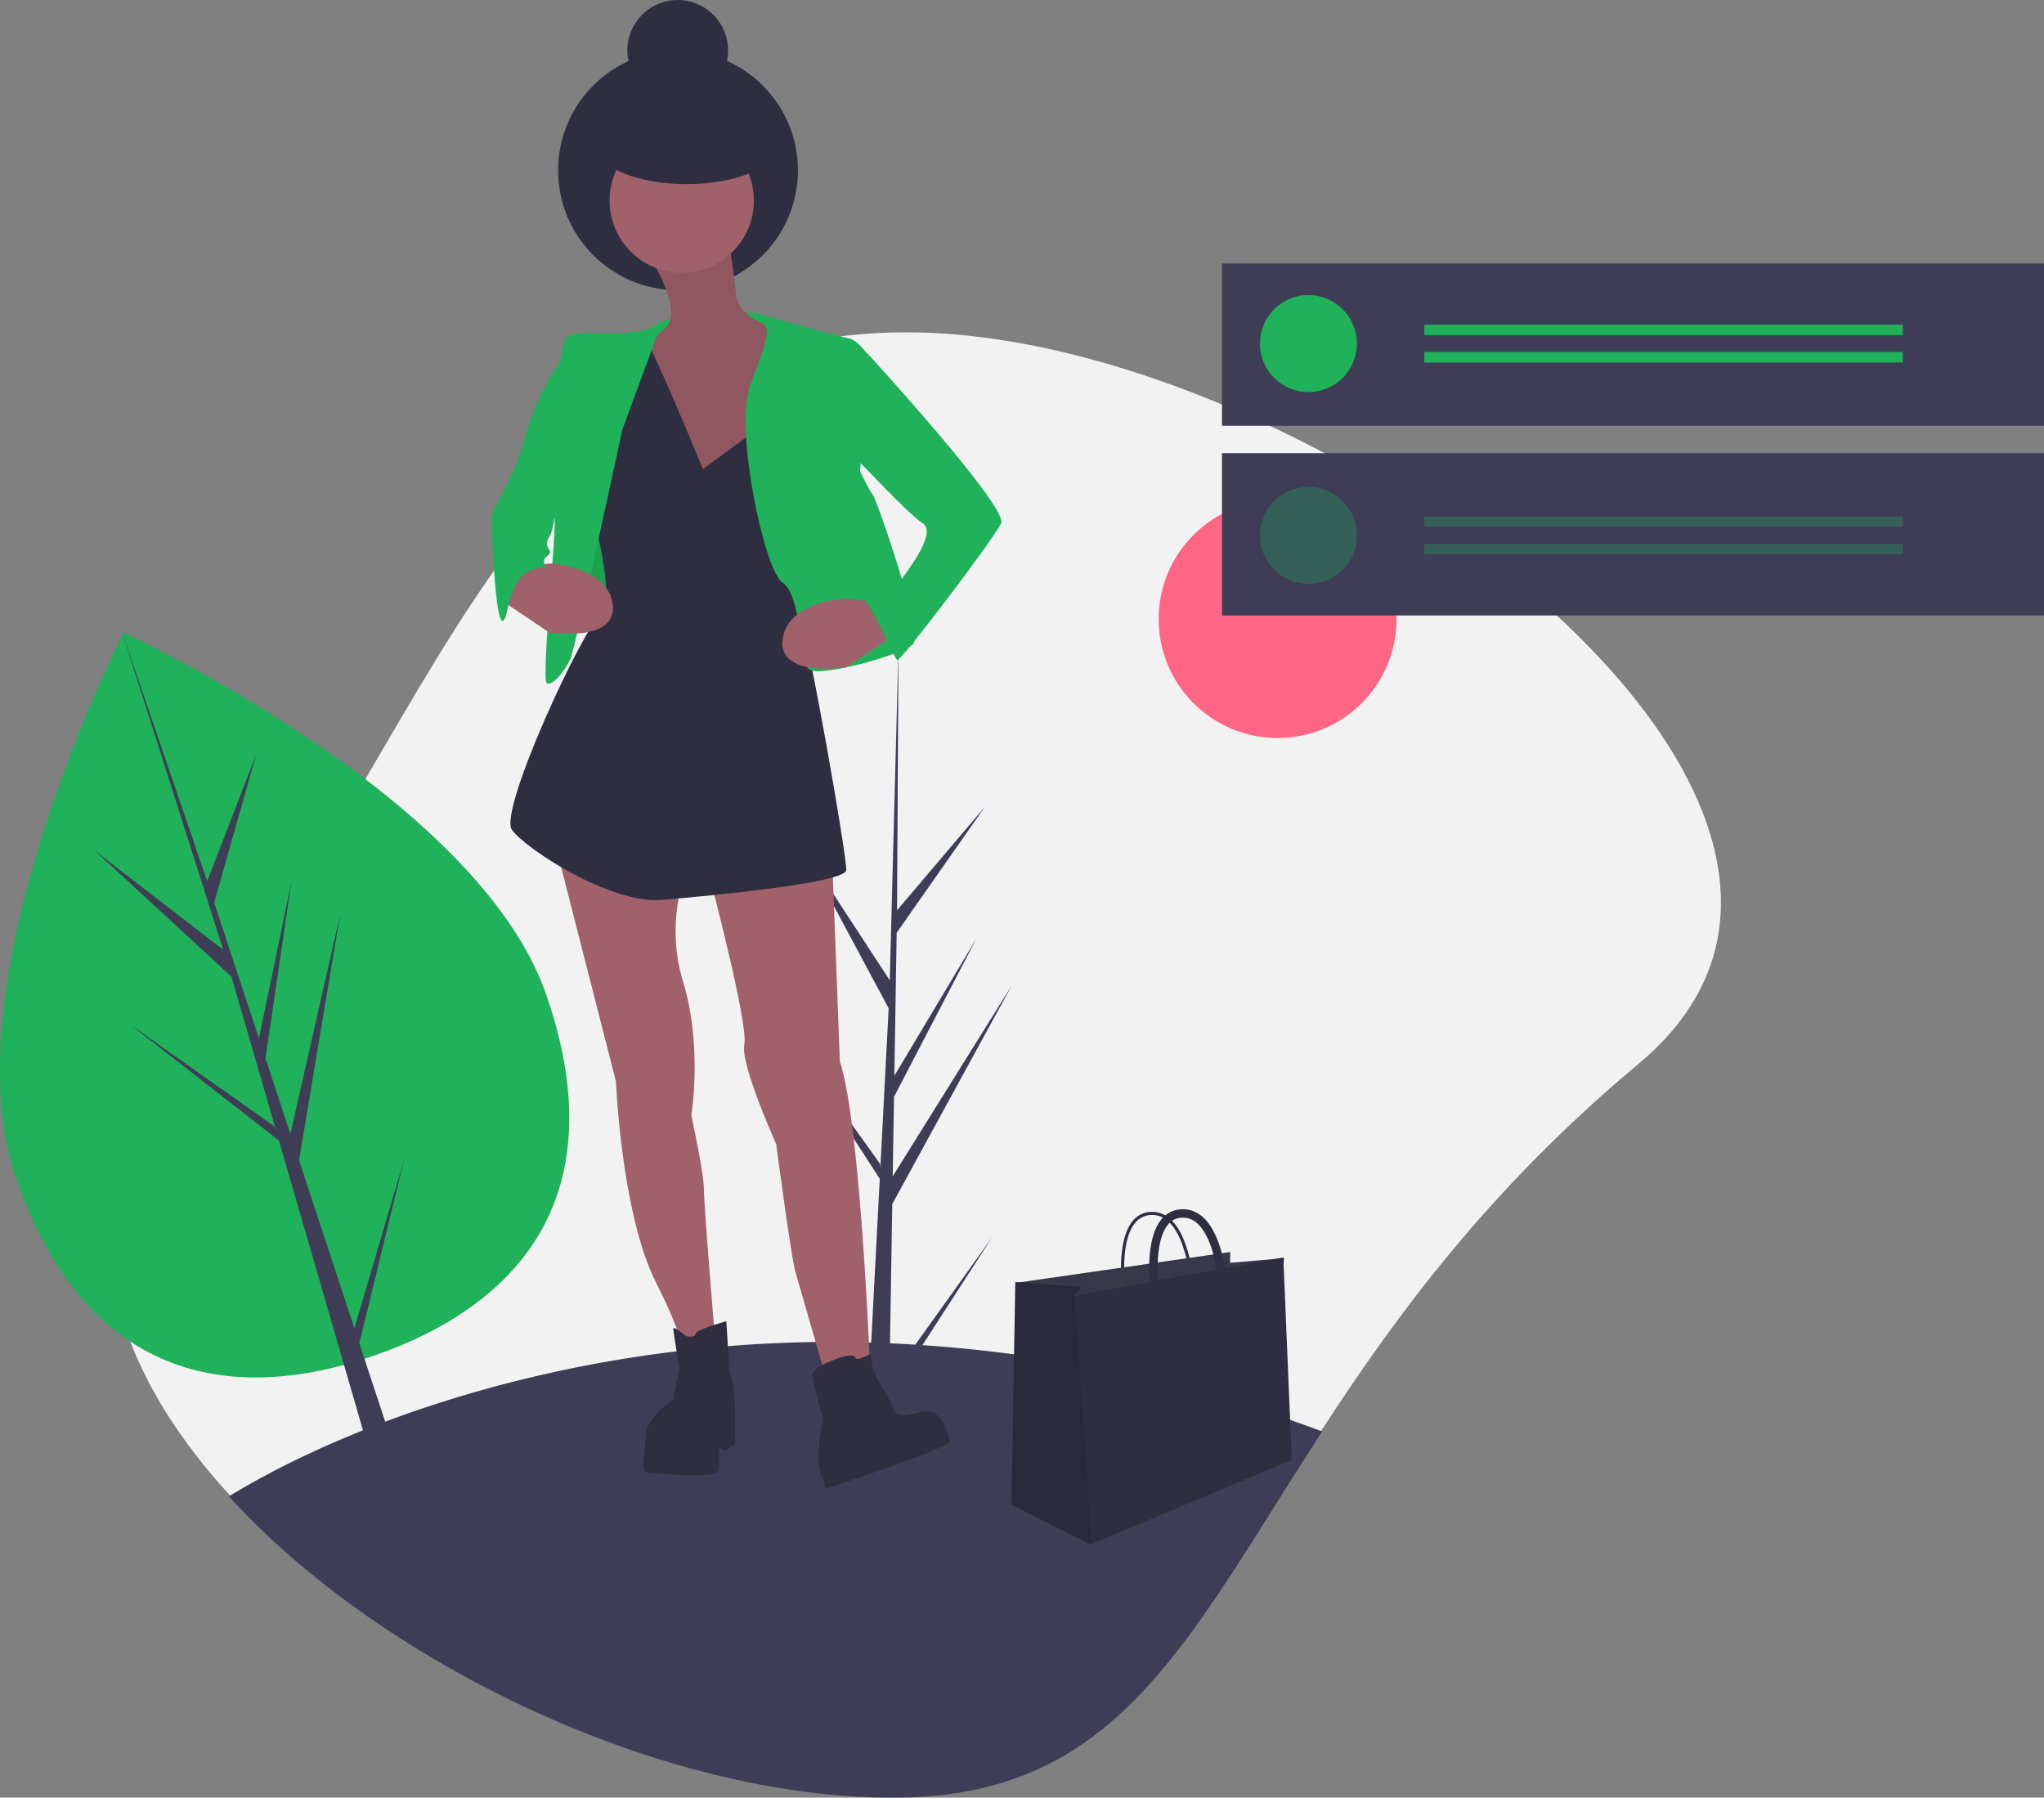 <svg xmlns="http://www.w3.org/2000/svg" id="Group_152" width="485.237" height="426.728" data-name="Group 152" viewBox="0 0 485.237 426.728"><rect x="0" y="0" width="485.237" height="426.728" fill="#808080" stroke="none"/><defs><style>            .cls-1{fill:#f2f2f2}.cls-2{fill:#ff6584}.cls-3,.cls-8{fill:#1fb25a}.cls-4{fill:#3f3d56}.cls-5{opacity:.1}.cls-6{fill:#2f2e41}.cls-7{fill:#a0616a}.cls-8{opacity:.3}.cls-9{fill:#fff;opacity:.05}.cls-10{fill:none;stroke:#2f2e41;stroke-miterlimit:10;stroke-width:2px}        </style></defs><path id="Path_1477" d="M530.145 354.88c-35.48 29.6-57.662 59.913-75.114 86.754-31.462 48.373-47.572 85.48-98.518 86.878-54.372 1.488-123.164-29.986-161.041-71.46-28.909-31.644-39.816-69.1-12.591-102.172 62.9-76.419 77.739-173.632 173.632-173.632s247.27 112.205 173.632 173.632z" class="cls-1" data-name="Path 1477" transform="translate(-141.146 -102.354)"></path><circle id="Ellipse_182" cx="28.236" cy="28.236" r="28.236" class="cls-2" data-name="Ellipse 182" transform="translate(275.063 118.713)"></circle><path id="Path_1478" d="M244.732 409.545c16.464 47.371-5.949 73.7-40.688 85.772s-68.648 5.321-85.112-42.051 25.492-129.5 25.492-129.5 83.845 38.408 100.308 85.779z" class="cls-3" data-name="Path 1478" transform="translate(-115.103 -173.566)"></path><path id="Path_1479" d="M106.407 465.384l-13.134-39.869 9.763-58.365-11.823 52.111-5.906-17.927 6.144-41.906-7.707 37.162-10.622-32.242 9.967-35.127-11.637 30.057-20.107-58.9 25 78.536-.948-3.269-30.818-23.8 32.641 30.074 10.57 36.458-.386-.931L52.952 393.1 88.5 420.828l1.322 4.559-.019.082.147.361 26.817 92.5 6.353-2.209-15.545-47.188 10.665-43.688z" class="cls-4" data-name="Path 1479" transform="translate(-22.276 -150.083)"></path><path id="Path_1480" d="M395.254 481.432l.681-41.971 28.383-51.925-28.276 45.341.308-18.877 19.561-37.567-19.48 32.573.551-33.942 20.947-29.908-20.86 24.571.345-62.238-2.165 82.392.178-3.4-21.3-32.6 20.955 39.122-1.982 37.915-.059-1.006-24.551-34.3 24.477 37.859-.248 4.74-.045.072.021.389-5.035 96.175h6.727l.807-49.676L419.61 447.4z" class="cls-4" data-name="Path 1480" transform="translate(-184.116 -153.639)"></path><path id="Path_1481" d="M483.238 681.471c-31.462 48.373-47.572 85.48-98.518 86.878-54.372 1.492-123.164-29.985-161.041-71.459 29.751-18.174 81.9-36.671 143.366-36.671a336.4 336.4 0 0 1 116.193 21.252z" class="cls-4" data-name="Path 1481" transform="translate(-169.353 -341.672)"></path><path id="Path_1482" d="M406.46 303.459s5.64 4.041 8.24-3.759 1.56-8.318 1.56-8.318h-6.238z" class="cls-3" data-name="Path 1482" transform="translate(-260.68 -157.381)"></path><path id="Path_1483" d="M406.46 303.459s5.64 4.041 8.24-3.759 1.56-8.318 1.56-8.318h-6.238z" class="cls-5" data-name="Path 1483" transform="translate(-260.68 -157.381)"></path><circle id="Ellipse_183" cx="28.467" cy="28.467" r="28.467" class="cls-6" data-name="Ellipse 183" transform="translate(132.491 11.966)"></circle><path id="Path_1484" d="M271.847 238.659l-1.26 22.421 17.886.5-3.023-34.513-10.833-.5z" class="cls-3" data-name="Path 1484" transform="translate(-135.199 -113.204)"></path><path id="Path_1485" d="M271.847 238.659l-1.26 22.421 17.886.5-3.023-34.513-10.833-.5z" class="cls-5" data-name="Path 1485" transform="translate(-135.199 -113.204)"></path><path id="Path_1486" d="M379.145 426.356l14.107 55.17s1.26 31.49 9.573 47.864 7.054 20.909 7.054 20.909l7.306-2.771s-3.023-35.772-3.023-40.055-3.023-17.886-3.023-17.886 2.771-16.375-2.015-31.994 2.015-29.474 2.015-29.474z" class="cls-7" data-name="Path 1486" transform="translate(-247.032 -224.822)"></path><path id="Path_1487" d="M451.646 436.427s9.321 35.268 8.313 40.055 7.558 23.68 7.558 23.68 3.527 26.7 4.534 30.23 8.061 27.963 8.061 27.963l9.825-2.015s-2.267-60.712-7.306-75.827l-1.763-46.6z" class="cls-7" data-name="Path 1487" transform="translate(-283.257 -228.596)"></path><path id="Path_1488" d="M430.5 653.932s-3.023-2.519-3.023-1.763 1.511 9.573 1.511 9.573-1.26 5.038-1.511 7.306c0 0-6.3 3.779-6.55 8.565s-1.008 8.313 0 8.565 17.13 2.015 17.382-.5a28.926 28.926 0 0 0 0-5.038h1.008v.5s2.519-.756 2.771-1.512 0-9.573 0-9.573a31.893 31.893 0 0 0-1.26-8.061l-.756-11.588s-7.306 2.015-7.306 3.023-2.266.503-2.266.503z" class="cls-6" data-name="Path 1488" transform="translate(-267.654 -336.768)"></path><path id="Path_1489" d="M510.792 667.008s0-1.511-4.283 0-6.3 3.023-6.046 4.283 2.519 10.077 2.519 10.077-2.015 9.573-.5 13.1 1.008 3.527 1.008 3.527 30.23-9.825 29.726-11.336-1.763-6.8-5.038-7.054-7.054 2.771-8.565-1.008-3.275-4.786-4.786-9.321c0 0-.5-3.527-.756-3.275s-2.771 1.511-3.279 1.007z" class="cls-6" data-name="Path 1489" transform="translate(-307.638 -344.554)"></path><path id="Path_1490" d="M419.678 142.143S428.5 156 422.2 159.022s-6.8 1.763-6.8 1.763l4.031 29.726 12.6 8.565 17.634-17.13.5-.756 1.763-20.405-2.267-4.283s-9.069 1.26-9.825-6.3-1.763-12.344-1.763-12.344z" class="cls-7" data-name="Path 1490" transform="translate(-265.144 -80.676)"></path><path id="Path_1491" d="M419.678 142.143S428.5 156 422.2 159.022s-6.8 1.763-6.8 1.763l4.031 29.726 12.6 8.565 17.634-17.13.5-.756 1.763-20.405-2.267-4.283s-9.069 1.26-9.825-6.3-1.763-12.344-1.763-12.344z" class="cls-5" data-name="Path 1491" transform="translate(-265.144 -80.676)"></path><circle id="Ellipse_184" cx="17.13" cy="17.13" r="17.13" class="cls-7" data-name="Ellipse 184" transform="translate(144.709 30.482)"></circle><path id="Path_1492" d="M402.986 211.393s-13.141-31.934-14.4-31.934-7.8 4.679-7.8 4.679l-3.749 38.843s5.542 20.153 1.512 23.176-24.184 46.353-20.909 50.887 23.428 17.634 35.52 16.627 43.582-4.031 43.834-7.054-9.069-55.926-10.329-56.681 1.763-14.359 1.763-14.359l-2.015-51.9-3.023-7.054-9.069 26.451z" class="cls-6" data-name="Path 1492" transform="translate(-236.108 -100.046)"></path><path id="Path_1493" d="M400.332 179.165c5.176-4.753 3.4-4.972-1.39-2.082-4.536 2.734-18.772-.372-20.387 2.858-2.015 4.031-3.275 41.314-2.519 42.322s-3.275 38.8-1.763 39.3 4.283-3.023 5.542-5.794 12.344-54.414 12.344-54.414z" class="cls-3" data-name="Path 1493" transform="translate(-244.426 -99.328)"></path><path id="Path_1494" d="M473.039 174.528c-6.63-3.212-3.911-3.391 2.115-1.5 4.767 1.5 16.555 4.574 18.35 4.972 2.267.5 5.29 4.786 5.038 5.29s-2.519 26.2-2.519 26.2 2.267 4.786 3.023 5.542 12.092 33 9.573 35.52-23.176 8.313-24.94 5.794-1.763-17.634-6.046-20.405-11.336-36.024-7.809-46.353c2.376-6.949 5.703-13.855 3.215-15.06z" class="cls-3" data-name="Path 1494" transform="translate(-291.862 -97.639)"></path><path id="Path_1495" d="M513.045 316.1l-11.583 7.781s-16.128 2.547-15.12-6.522 14.611-9.825 14.611-9.825l6.8.5z" class="cls-7" data-name="Path 1495" transform="translate(-300.57 -165.453)"></path><path id="Path_1496" d="M352.46 299.484l11.583 7.781s16.128 2.547 15.12-6.522-14.611-9.825-14.611-9.825l-6.8.5z" class="cls-7" data-name="Path 1496" transform="translate(-233.699 -157.151)"></path><path id="Path_1497" d="M369.09 184.181a54.926 54.926 0 0 0-12.344 22.169c-3.779 13.6-8.313 17.634-8.313 20.405s.756 24.184 2.519 24.436.756-13.1 10.329-12.6c0 0-1.008-1.763 0-2.519s1.26-1.26.756-1.763a2.647 2.647 0 0 1 0-3.023c.756-.756 1.26-4.535 1.26-4.535l2.015-.756z" class="cls-3" data-name="Path 1497" transform="translate(-231.686 -103.819)"></path><ellipse id="Ellipse_185" cx="20.909" cy="8.565" class="cls-6" data-name="Ellipse 185" rx="20.909" ry="8.565" transform="translate(142.064 26.577)"></ellipse><path id="Path_1498" d="M523.792 191.23s33.505 36.528 31.742 40.307-23.932 33-24.688 32.5-6.55-15.115-9.069-15.115c0 0 8.777-1.946 10.183-4.122s8.459-10.993 4.932-13.261-15.115-14.863-15.871-15.367 2.771-24.942 2.771-24.942z" class="cls-3" data-name="Path 1498" transform="translate(-317.867 -107.341)"></path><circle id="Ellipse_186" cx="11.957" cy="11.957" r="11.957" class="cls-6" data-name="Ellipse 186" transform="translate(148.929)"></circle><path id="Rectangle_257" d="M0 0h195.137v38.527H0z" class="cls-4" data-name="Rectangle 257" transform="translate(290.1 62.544)"></path><path id="Rectangle_258" d="M0 0h195.137v38.527H0z" class="cls-4" data-name="Rectangle 258" transform="translate(290.1 107.575)"></path><circle id="Ellipse_187" cx="11.508" cy="11.508" r="11.508" class="cls-3" data-name="Ellipse 187" transform="translate(299.106 70.049)"></circle><path id="Rectangle_259" d="M0 0h113.58v2.502H0z" class="cls-3" data-name="Rectangle 259" transform="translate(338.134 77.054)"></path><path id="Rectangle_260" d="M0 0h113.58v2.502H0z" class="cls-3" data-name="Rectangle 260" transform="translate(338.134 83.559)"></path><circle id="Ellipse_188" cx="11.508" cy="11.508" r="11.508" class="cls-8" data-name="Ellipse 188" transform="translate(299.106 115.581)"></circle><path id="Rectangle_261" d="M0 0h113.58v2.502H0z" class="cls-8" data-name="Rectangle 261" transform="translate(338.134 122.586)"></path><path id="Rectangle_262" d="M0 0h113.58v2.502H0z" class="cls-8" data-name="Rectangle 262" transform="translate(338.134 129.09)"></path><path id="Path_1499" d="M647.65 620.916c-.1-.587-2.428-14.436 1.948-20.056a5.747 5.747 0 0 1 4.234-2.309 6.3 6.3 0 0 1 4.825 1.677c5.262 4.7 5.787 17.51 5.806 18.053l-.731.026c-.005-.13-.533-13.043-5.563-17.534a5.588 5.588 0 0 0-4.281-1.494 5.042 5.042 0 0 0-3.713 2.029c-4.178 5.364-1.829 19.342-1.805 19.483z" class="cls-6" data-name="Path 1499" transform="translate(-380.836 -310.848)"></path><path id="Path_1500" d="M483.917 603.506l-1.828-2.194L532.913 594v2.56l12.8-1.1-4.388 45.34-51.556-.732z" class="cls-6" data-name="Path 1500" transform="translate(-240.876 -296.791)"></path><path id="Path_1501" d="M483.917 603.506l-1.828-2.194L532.913 594v2.56l12.8-1.1-4.388 45.34-51.556-.732z" class="cls-9" data-name="Path 1501" transform="translate(-240.876 -296.791)"></path><path id="Path_1502" d="M546.444 644.639l-47.5 19.946-.395.165-18.649-9.507.914-52.836 15.723 1.1-1.828 2.193.395-.073 49.333-9.068z" class="cls-6" data-name="Path 1502" transform="translate(-239.78 -298.069)"></path><path id="Path_1503" d="M498.939 670.427l-19.039-9.343.914-52.835 15.723 1.1-1.828 2.194.395-.073-.212.256z" class="cls-5" data-name="Path 1503" transform="translate(-239.78 -303.911)"></path><path id="Path_1504" d="M663 621.22s-3.656-21.207 5.85-21.938 10.24 19.378 10.24 19.378" class="cls-10" data-name="Path 1504" transform="translate(-388.515 -311.214)"></path></svg>